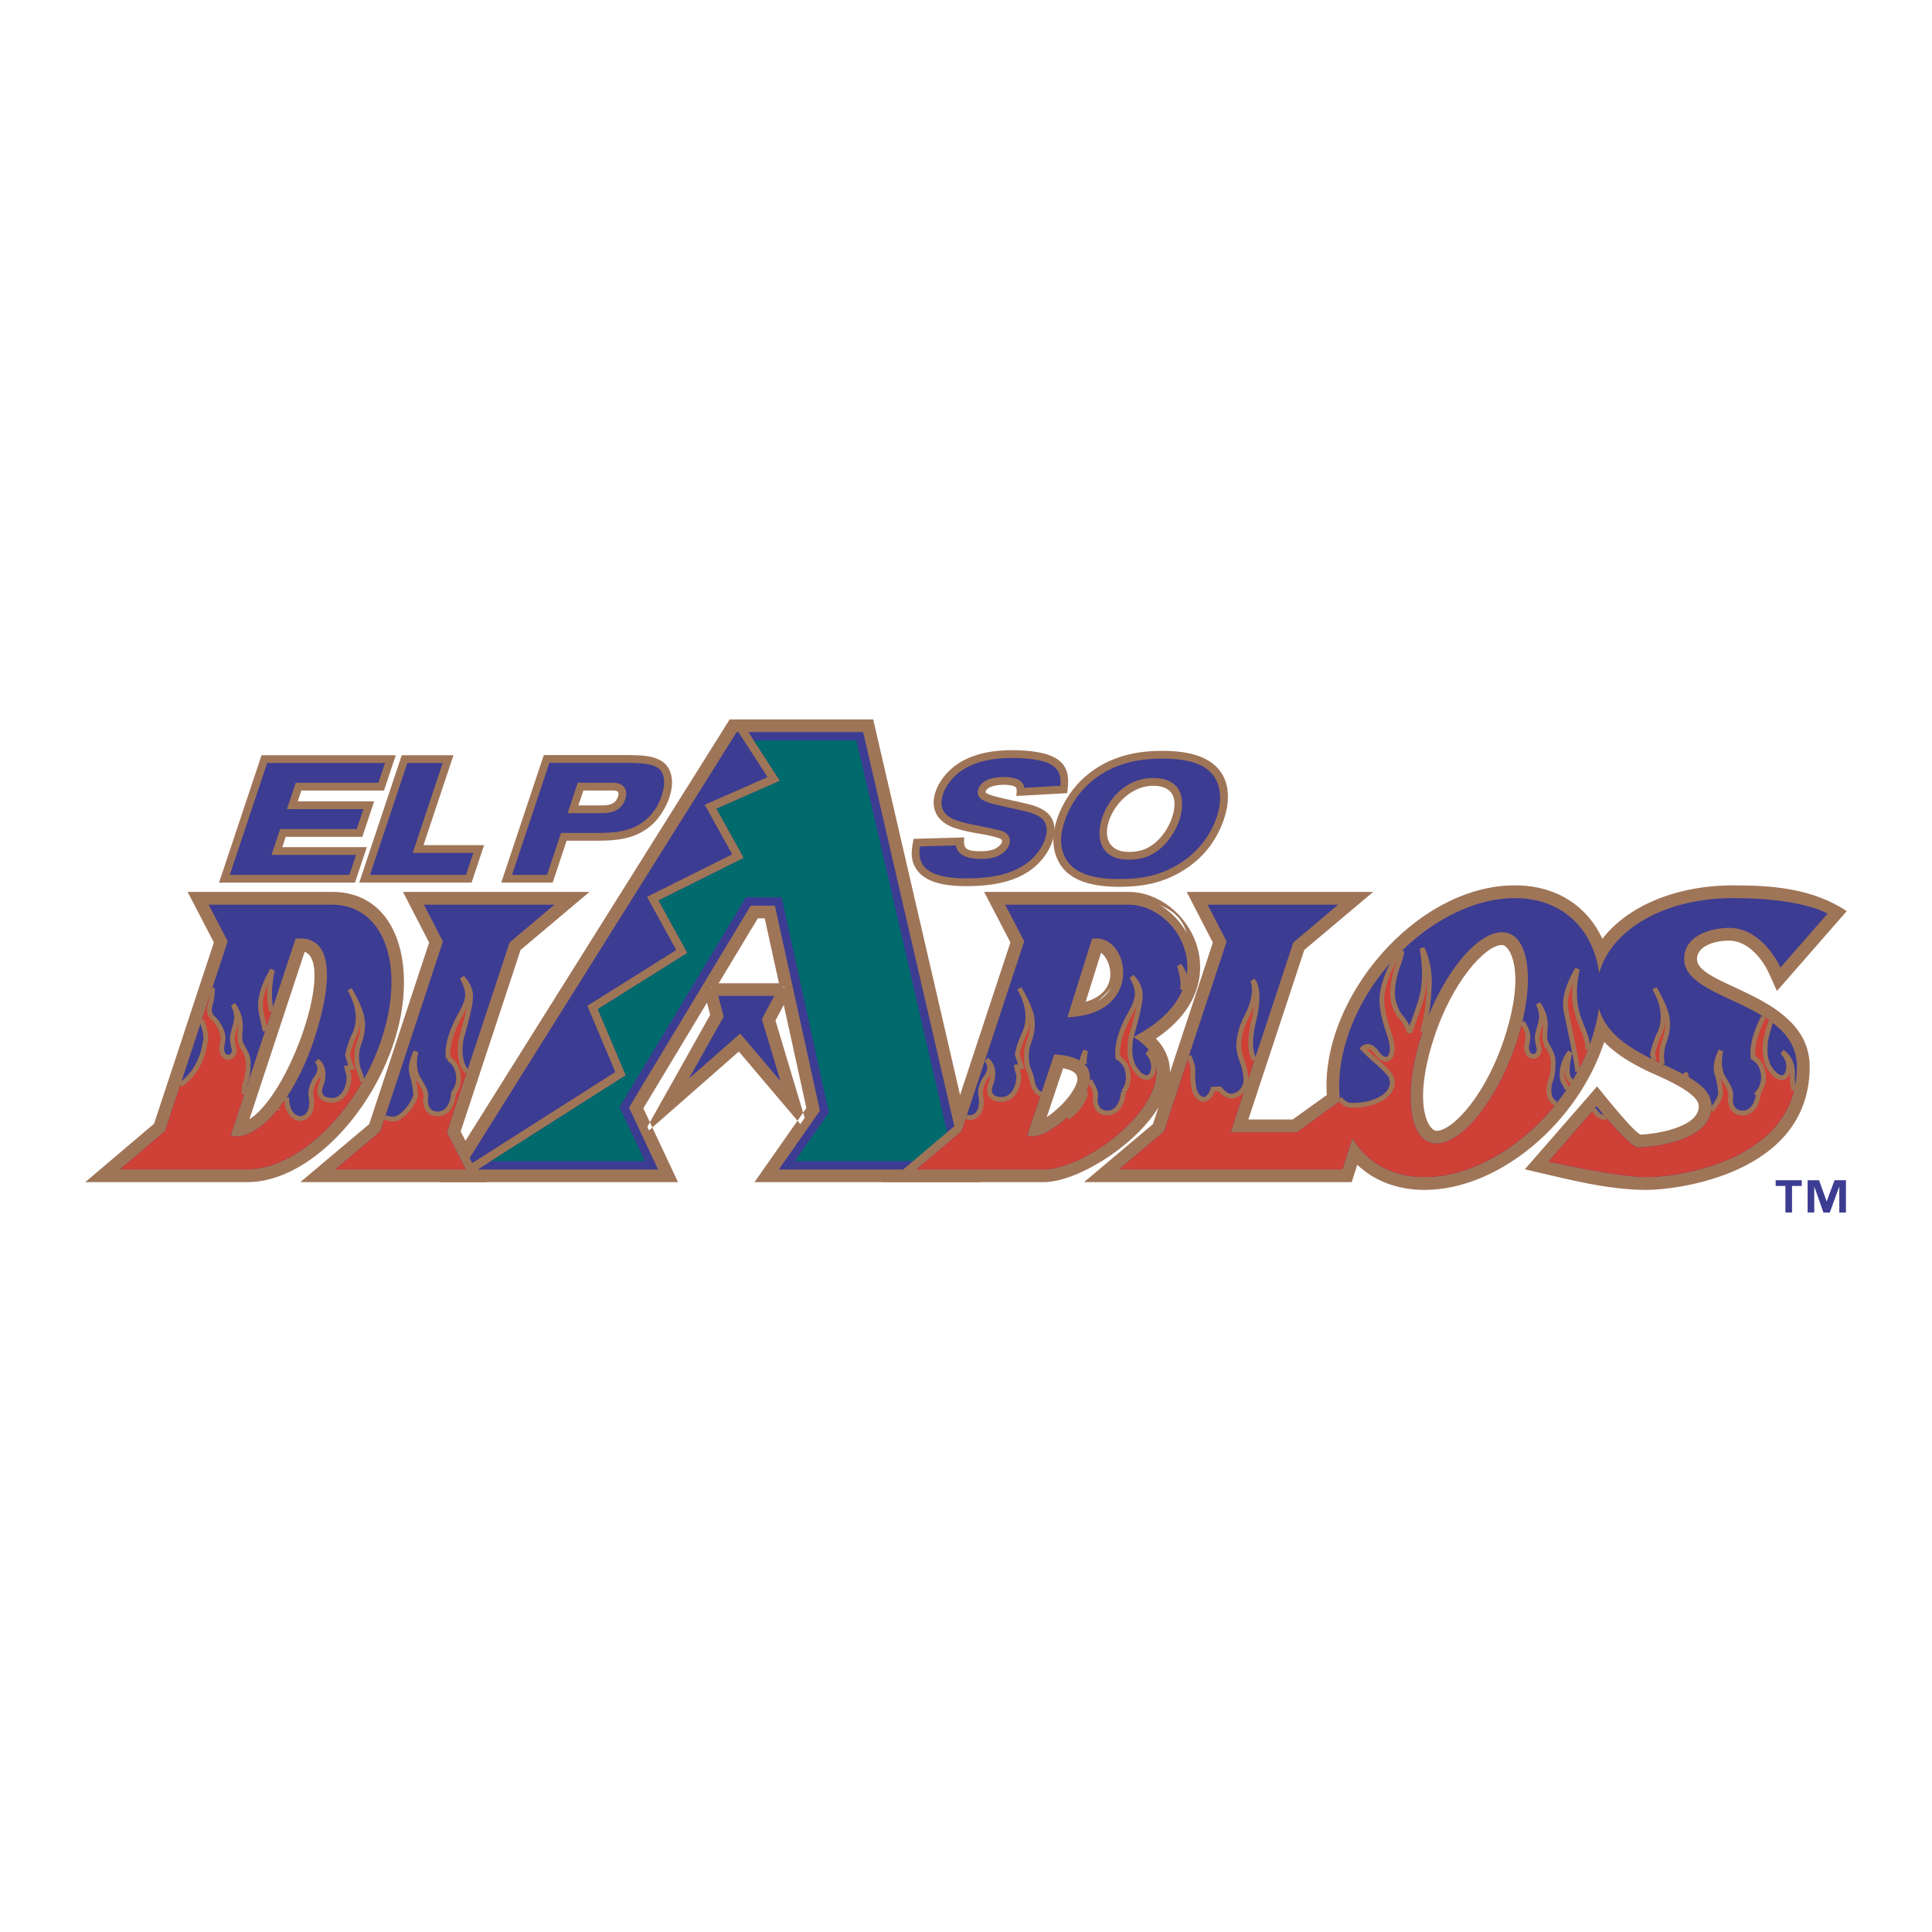 <svg xmlns="http://www.w3.org/2000/svg" width="2500" height="2500" viewBox="0 0 192.756 192.756"><path fill-rule="evenodd" clip-rule="evenodd" fill="#fff" d="M0 0h192.756v192.756H0V0z"/><path d="M23.035 87.208h11.77l.613-1.838h-8.433l.911-2.731h7.643l.613-1.838h-7.626l.928-2.781h8.247l.607-1.821H26.707l-3.672 11.009zm-1.179.85l4.238-12.708h13.394l-1.174 3.52h-8.248l-.361 1.082h7.626l-1.18 3.538h-7.643l-.344 1.032h8.432l-1.18 3.537h-13.56v-.001zM37.022 87.208h9.418l.68-2.039h-6.047l2.991-8.97h-3.371l-3.671 11.009zm-1.179.85l4.238-12.708h5.163l-2.992 8.97h6.047l-1.247 3.738H35.843zM54.528 87.208l1.395-4.183h3.515c1.933 0 3.597-.11 5.007-1.34 1.057-.917 2.411-3.443 1.418-4.767-.61-.763-2.333-.718-3.197-.737h-7.797L51.19 87.208h3.338zm.612.85h-5.129l4.244-12.725h8.424c1.229.027 3.011-.006 3.859 1.073 1.295 1.727-.124 4.694-1.537 5.921-1.67 1.458-3.634 1.549-5.565 1.549h-2.902l-1.394 4.182zm5.849-10.037c.434 0 .907.037 1.241.354.349.339.397.887.232 1.381-.413 1.239-1.452 1.45-2.587 1.45H56.53l1.062-3.185h3.397zm0 .849h-2.785l-.495 1.485h2.166c.742 0 1.502-.034 1.78-.869.104-.312.018-.469-.014-.5-.128-.121-.49-.116-.652-.116zM102.252 78.519l3.469-.192c.107-1.068-.281-1.809-1.391-2.204-.582-.225-1.887-.427-3.312-.427-1.303 0-3.604.141-5.267 1.424-1.528 1.171-2.795 3.616-.475 4.597.38.142.759.252 1.17.348 1.164.288 2.449.382 3.574.789 1.512.599.666 2.084-.369 2.594-.586.276-1.305.328-1.758.328-1.461 0-2.434-.462-2.584-1.349l-3.45.096c-.085.539-.104 1.254.376 1.857.836 1.061 2.938 1.183 4.174 1.183 3.143 0 5.225-.647 6.598-2.026 1.021-1.009 2.303-3.327.293-4.182-.393-.181-.834-.295-1.312-.395-.744-.185-1.525-.337-2.27-.522-.557-.123-1.891-.396-2.162-1.014-.387-.829.572-1.599 1.268-1.804.498-.147 1.02-.168 1.311-.168 1.547-.002 2.008.531 2.117 1.067zm-.891.047c-.086-.091-.367-.267-1.229-.267-.451 0-1.793.111-1.799.773.266.245 1.254.466 1.582.539.74.183 1.512.335 2.252.518.49.102.99.226 1.469.445 2.678 1.138 1.424 4.125-.029 5.563-1.607 1.612-3.959 2.273-7.199 2.273-1.553 0-3.794-.177-4.84-1.504-.813-1.021-.646-2.09-.411-3.215l5.058-.141c-.164 1.19.244 1.375 1.678 1.375.42 0 .979-.049 1.389-.244.307-.15 1.098-.769.443-1.032-1.088-.394-2.348-.479-3.476-.759a9.889 9.889 0 0 1-1.296-.389c-2.971-1.255-1.826-4.442.28-6.056 1.91-1.472 4.47-1.6 5.785-1.6 1.459 0 2.875.201 3.604.478 2.004.714 2.098 2.118 1.844 3.812l-5.072.281c.008-.116.106-.702-.033-.85z" fill-rule="evenodd" clip-rule="evenodd" fill="#9f7558"/><path d="M108.514 78.416c-1.568 1.513-3.227 4.597-2.299 6.824.395.992 1.418 2.389 5.424 2.389 2.105 0 4.035-.296 5.98-1.515a8.722 8.722 0 0 0 1.855-1.524c1.857-1.982 3.699-6.558.26-8.179-1.086-.513-2.535-.665-4-.648-2.07.033-4.888.411-7.22 2.653zm-.59-.613c2.562-2.462 5.646-2.856 7.799-2.89 1.502-.017 3.109.133 4.375.729 4.055 1.912 2.248 7.124-.002 9.526a9.542 9.542 0 0 1-2.029 1.667c-2.131 1.334-4.234 1.642-6.428 1.642-4.26 0-5.654-1.524-6.211-2.918-1.073-2.576.662-5.986 2.496-7.756zm9.818 4.019c-.418 1.256-1.447 2.928-3.129 3.648-.686.302-1.377.371-1.994.371-5.484 0-2.754-8.357 2.486-8.291 3.436.04 3.061 3.004 2.637 4.272zm-.804-.269c.439-1.319.512-3.125-1.842-3.153-4.096-.052-6.746 6.592-2.477 6.592.557 0 1.121-.065 1.656-.301 1.375-.59 2.286-2.009 2.663-3.138zM76.297 91.622h-.689l-3.905 6.48h6.016l-1.422-6.48zm.683-.851l1.795 8.18h-8.577l4.929-8.18h1.853zm20.819 27.17H75.278l5.174-7.391-2.258-10.289-.825 1.553 2.759 9.199.681 2.271-7.094-8.369-8.631 7.572-1.057.926.813-1.447 6.013-10.711-.317-1.217-6.349 10.537.653 1.391.244.521 2.56 5.453H43.856l28.941-46.161H87.12l10.679 46.162zm-1.069-.849L86.445 72.63H73.268l-27.875 44.461h20.914l-3.081-6.566 7.625-12.654.912 3.502-4.563 8.129 6.605-5.795 5.022 5.924-2.371-7.908 2.074-3.898 2.833 12.908-4.452 6.359H96.73zM24.884 111.67c3.226-2.068 6.545-10.373 6.493-14.4-.018-1.376-.379-2.093-.982-2.3l-5.511 16.7zm-1.346 1.369l6.271-19c4.128.27 1.933 7.178 1.208 9.264-1.481 4.268-4.193 8.938-6.736 9.555l-.743.181zm-4.819-24.053h14.406c6.662 0 8.558 7.567 6.222 14.866-2.4 7.5-8.743 14.09-14.672 14.09H8.504l6.866-5.826 5.969-18.089-2.62-5.041zm1.399.849l2.141 4.116-6.157 18.656-5.283 4.484h13.856c5.375 0 11.507-6.137 13.863-13.498 2.338-7.307.2-13.758-5.413-13.758H20.118z" fill-rule="evenodd" clip-rule="evenodd" fill="#9f7558"/><path d="M45.962 112.885l2.607 5.057H29.962l6.874-5.789 5.977-18.109-2.607-5.057h18.607l-6.874 5.789-5.977 18.109zm-.919.072l6.163-18.677 5.278-4.444H41.599l2.132 4.135-6.164 18.676-5.277 4.445h14.885l-2.132-4.135zM160.051 103.959c-2.623 8.059-10.492 14.758-17.912 14.758-2.748 0-5.045-.912-6.723-2.502l-.557 1.727h-26.703l6.873-5.789 5.977-18.109-2.607-5.057h18.607l-6.875 5.789-5.582 16.913h4.432l3.393-2.441c-.641-9.584 8.887-20.917 18.756-20.917 4.197 0 7.242 2.1 8.74 5.334 2.52-3.271 7.363-5.334 13.076-5.334 3.945 0 7.902.314 11.307 2.571l-6.967 7.971s-.883-1.994-1.072-2.318c-.875-1.498-2.172-2.707-3.705-2.707-1.672 0-3.201.657-3.201 1.834 0 2.802 11.244 3.529 11.244 10.74 0 10.852-13.551 12.297-16.23 12.297-4.131 0-8.193-1.152-12.189-2.057l7.209-8.271s1.744 2.184 2.65 3.182c.502.555 1.041 1.199 1.658 1.627 1.504-.043 5.838-.705 5.838-2.82 0-1.486-4.242-3.078-5.289-3.598-1.435-.718-2.969-1.593-4.148-2.823zm22.922-12.887c-2.523-1.636-7.074-1.894-10.027-1.894-5.336 0-10.277 1.671-13.273 6.292-1.498-3.992-4.041-6.292-8.543-6.292-9.746 0-18.648 11.333-17.871 20.476l-4.004 2.883h-5.879L129.4 94.28l5.275-4.444H119.79l2.133 4.135-6.162 18.676-5.279 4.445h23.758l.811-2.514c2.004 2.234 4.002 3.291 7.088 3.291 8.053 0 15.34-7.848 17.32-14.883l.225-.803c2.812 3.568 5.361 3.674 8.836 5.805 1.078.658 1.816 1.395 1.816 2.389 0 2.869-4.846 3.65-6.914 3.674-1.164-.654-3.32-3.365-4.107-4.338l-5.609 6.436c3.48.801 7.02 1.721 10.615 1.721 2.861 0 15.381-1.521 15.381-11.449 0-6.773-11.244-6.945-11.244-10.74 0-2.059 2.473-2.684 4.051-2.684 2.557 0 4.088 2.292 5.012 4.316l5.452-6.241zm-39.657 21.75c1.652 0 5.062-3.697 6.906-9.646 2.012-6.486.373-8.893-.369-8.893-1.652 0-5.062 3.698-6.908 9.647-2.009 6.488-.373 8.892.371 8.892zm0 .852c-2.027 0-3.062-3.932-1.182-9.994 1.818-5.867 5.381-10.246 7.719-10.246 2.027 0 3.061 3.93 1.182 9.994-1.818 5.867-5.381 10.246-7.719 10.246z" fill-rule="evenodd" clip-rule="evenodd" fill="#9f7558"/><path d="M108.32 99.945c3.436-.984 2.584-4.154 1.531-4.887l-1.531 4.887zm-1.24 1.116l2.207-7.044c6.09.975.096 6.644-1.521 6.925l-.686.119zm-1.014 5.519l-1.635 4.881c.846-.57 1.818-1.457 2.457-2.402.872-1.293.962-2.153-.822-2.479zm-.234-.896c5.666.74.279 6.133-1.986 7.074l-.863.357 2.504-7.479.345.048zm-7.644-16.698h14.406c5.984 0 11.15 8.993 2.734 14.631 5.375 5.635-6.092 14.324-11.184 14.324H87.972l6.867-5.826 5.97-18.089-2.621-5.04zm1.398.849l2.141 4.116-6.156 18.656-5.284 4.484h13.857c4.6 0 15.738-8.348 10.221-13.223l-.43-.379c3.721-2.305 8.912-13.655-1.342-13.655H99.586v.001z" fill-rule="evenodd" clip-rule="evenodd" fill="#9f7558"/><path d="M78.248 98.525l-1.608-7.329h-1.271l-4.416 7.329h7.295zm8.535-26.319l10.481 45.31h-21.17l4.812-6.873-2.545-11.6-1.45 2.725 2.905 9.691-6.058-7.148-8.146 7.148 5.695-10.145-.615-2.359-6.987 11.596 3.27 6.965H44.624l28.409-45.31h13.75z" fill-rule="evenodd" clip-rule="evenodd" fill="#9f7558"/><path fill-rule="evenodd" clip-rule="evenodd" fill="#3c3c92" d="M96.212 116.68H77.701l4.101-5.86-4.49-20.46h-2.417l-12.137 20.142 2.9 6.178H47.665l14.77-9.399-2.789-6.601 8.937-5.605-2.879-5.241 8.509-4.242-2.724-4.903 6.33-2.789-3.153-4.858h11.452l10.094 43.638z"/><path fill-rule="evenodd" clip-rule="evenodd" fill="#3c3c92" d="M77.244 99.361l-1.233 2.319 1.854 6.181-4.018-4.74-5.112 4.486 3.467-6.177-.538-2.069h5.58z"/><path fill-rule="evenodd" clip-rule="evenodd" fill="#006a6d" d="M95.16 115.844H79.308L82.699 111l-4.714-21.477h-3.563l-12.61 20.93 2.529 5.391H48.979l13.456-8.563-2.789-6.601 8.937-5.605-2.879-5.241 8.509-4.242-2.724-4.903 6.33-2.789-2.61-4.021h10.244l9.707 41.965z"/><path fill-rule="evenodd" clip-rule="evenodd" fill="#3c3c92" d="M46.157 116.646l27.339-43.604h.172l2.915 4.489-6.271 2.762 2.745 4.941-8.506 4.24 2.919 5.312-8.872 5.564 2.791 6.605-15.232 9.691z"/><path fill-rule="evenodd" clip-rule="evenodd" fill="#9f7558" d="M26.4 75.775l-3.955 11.858h12.666l.896-2.687h-8.432l.627-1.882h7.643l.896-2.687h-7.626l.644-1.932h8.248l.891-2.67H26.4zM40.388 75.775l-3.955 11.858h10.314l.963-2.888h-6.047l2.992-8.97h-4.267zM50.601 87.633h4.233l1.395-4.183h3.208c1.932 0 3.746-.101 5.286-1.444.851-.739 1.338-1.646 1.607-2.452.543-1.629.174-2.486-.128-2.89-.661-.84-2.027-.873-3.528-.907h-8.113l-3.96 11.876zm7.297-9.188h3.09c.336 0 .717.017.947.235.19.185.257.538.123.94-.381 1.142-1.461 1.159-2.184 1.159H57.12l.778-2.334zM100.133 77.875c1.781 0 1.746.705 1.719 1.091l4.244-.235c.096-.639.365-2.301-1.617-3.007-.654-.252-2.016-.453-3.461-.453-1.309 0-3.74.134-5.526 1.512-.79.604-1.434 1.427-1.73 2.317-.723 2.167.951 2.839 1.349 3.007.403.151.801.269 1.237.37.543.134 3.057.605 3.522.773.297.118.672.353.486.907-.135.403-.549.739-.891.907-.498.235-1.137.286-1.572.286-1.68 0-2.273-.588-2.167-1.361l-4.222.118c-.112.538-.325 1.629.397 2.537.979 1.243 3.314 1.343 4.507 1.343 3.191 0 5.408-.654 6.898-2.15.527-.521 1.035-1.243 1.299-2.032.359-1.075.248-2.251-1.135-2.839-.438-.202-.902-.319-1.389-.419-.746-.186-1.518-.336-2.262-.521-.611-.135-1.715-.403-1.877-.773-.051-.101-.051-.252.006-.42.292-.875 1.63-.958 2.185-.958zM115.729 75.337c-2.111.034-5.062.42-7.51 2.772a9.232 9.232 0 0 0-2.33 3.712c-.453 1.36-.516 2.503-.068 3.578.477 1.193 1.686 2.654 5.818 2.654 2.15 0 4.166-.302 6.205-1.579a9.124 9.124 0 0 0 1.941-1.595 8.888 8.888 0 0 0 1.932-3.225c.68-2.033.551-4.519-1.801-5.627-1.176-.555-2.703-.706-4.187-.69zm-.629 2.638c2.896.033 2.672 2.419 2.24 3.712-.398 1.193-1.367 2.738-2.896 3.394-.609.269-1.236.336-1.824.336-2.57 0-2.93-1.898-2.318-3.729.542-1.63 2.139-3.747 4.798-3.713z"/><path fill-rule="evenodd" clip-rule="evenodd" fill="#3c3c92" d="M38.413 76.125l-.658 1.97h-8.248l-.878 2.632h7.627l-.663 1.987H27.95l-.861 2.582h8.432l-.663 1.988H22.931l3.722-11.159h11.76zM44.169 76.125l-2.992 8.969h6.047l-.73 2.19h-9.576l3.722-11.159h3.529zM54.813 76.108h7.857c.729.017 1.422.031 2.017.145.575.11.982.301 1.237.625.225.3.586 1.03.074 2.565-.254.762-.712 1.61-1.505 2.299-1.433 1.25-3.124 1.359-5.056 1.359h-3.46l-1.395 4.183h-3.495l3.726-11.176zm1.821 5.022h3.24c.354 0 .865-.001 1.338-.171.497-.179.949-.542 1.177-1.227.159-.479.108-.992-.213-1.304a1.193 1.193 0 0 0-.61-.291 3.2 3.2 0 0 0-.578-.042h-3.343l-1.011 3.035zM98.844 77.69c-.479.142-1.025.431-1.227 1.031-.07.213-.096.47.014.687.09.19.266.318.412.403.164.095.359.176.555.245.387.135.826.239 1.143.308.744.186 1.52.337 2.264.521.48.099.924.214 1.324.398 1.148.488 1.271 1.428.945 2.408-.242.727-.717 1.405-1.213 1.896-1.395 1.399-3.5 2.048-6.652 2.048-1.242 0-3.378-.125-4.233-1.211-.519-.65-.476-1.424-.382-1.976l3.578-.1c.107.874 1.031 1.351 2.52 1.351.449 0 1.154-.051 1.725-.32.381-.187.895-.581 1.07-1.112.281-.844-.363-1.214-.695-1.345-.262-.095-1.047-.263-1.783-.415-.75-.154-1.511-.305-1.78-.372a9.424 9.424 0 0 1-1.196-.356c-.093-.039-.249-.104-.423-.209a2.015 2.015 0 0 1-.524-.439c-.295-.359-.519-.941-.192-1.92.271-.812.866-1.581 1.612-2.152 1.686-1.299 4.008-1.439 5.312-1.439 1.428 0 2.744.202 3.34.432.887.316 1.236.825 1.373 1.298.07.247.09.498.082.73-.004.113-.012.22-.023.317l-3.598.2c-.08-.523-.488-1.073-2.059-1.073-.289 0-.801.021-1.289.166zM119.768 76.343c2.104.993 2.277 3.226 1.619 5.2a8.568 8.568 0 0 1-1.857 3.097 8.86 8.86 0 0 1-1.871 1.537c-1.963 1.229-3.906 1.527-6.02 1.527-4.029 0-5.084-1.409-5.494-2.436-.404-.97-.361-2.022.076-3.335a8.894 8.894 0 0 1 2.24-3.571c2.354-2.261 5.195-2.641 7.271-2.673 1.469-.018 2.932.134 4.036.654zm-9.799 5.234c-.639 1.913-.293 4.189 2.65 4.189.613 0 1.293-.069 1.965-.365 1.654-.709 2.672-2.358 3.088-3.603.424-1.272.773-4.135-2.566-4.173-2.877-.036-4.569 2.25-5.137 3.952z"/><path d="M30.108 94.484l-5.928 17.961c4.568-1.109 10.617-17.655 5.928-17.961zm-8.309-.495l-2.381-4.579h13.707c6.137 0 8.154 7.009 5.817 14.312-2.377 7.432-8.615 13.793-14.267 13.793H9.662l6.075-5.154 6.062-18.372z" fill-rule="evenodd" clip-rule="evenodd" fill="#9f7558"/><path fill-rule="evenodd" clip-rule="evenodd" fill="#9f7558" d="M51.573 94.527l-6.07 18.393 2.37 4.596H31.126l6.076-5.116 6.07-18.393-2.37-4.596h16.746l-6.075 5.116z"/><path d="M11.976 116.666l4.492-3.811 6.25-18.94-1.9-3.655h12.307c5.099 0 7.341 5.912 5.008 13.203-2.333 7.293-8.359 13.203-13.458 13.203H11.976zm17.507-22.999l-6.474 19.619c.189.053.391.08.604.08 2.709 0 6.049-4.418 7.793-9.867 1.744-5.451 1.894-9.87-1.477-9.87a2.634 2.634 0 0 0-.446.038zm12.813-3.407H55.32l-4.479 3.772-6.257 18.959 1.894 3.674H33.455l4.479-3.771 6.257-18.96-1.895-3.674z" fill-rule="evenodd" clip-rule="evenodd" fill="#3c3c92"/><path d="M17.99 108.244c1.776-1.209 2.363-3.264 2.458-4.189 0 0 .279-.438-.159-1.771-.061-.186-.117-.35-.167-.498l1.065-3.227-.001.1s.06.717-.239 1.693c0 0-.278.775.378 1.273 0 0 1.056 1.076.917 2.17 0 0-.14.639-.12.916.021.279.159.738.638.777.478.041.677-.578.597-.836-.08-.26-.199-.916-.179-1.135s.179-.797.299-1.234c.119-.439.279-1.137-.219-2.053 0 0 .856 1.016.717 2.471-.102 1.059-.015 1.303.189 1.662l-.045.24.111-.127c.06.104.128.223.202.375.399.816.339 1.055.319 1.652s-.12 1.135-.259 1.453c-.069.16-.193.699-.125 1.217l-1.356 4.111c.189.053.391.08.604.08 1.307 0 2.76-1.027 4.11-2.703v.045l.031-.082c.285-.355.564-.74.838-1.15.023.924.29 1.98 1.354 2.127 0 0 1.189.023 1.146-1.732 0 0-.011-.227-.06-.471-.048-.242-.01-.578-.01-.578.055-.266.192-.781.507-1.221.602-.844.388-1.375.09-1.762 0 0 1.105.686.358 2.568 0 0-.507 1.285 1.046 1.373 1.553.09 1.972-2.031 1.732-2.688a2.743 2.743 0 0 1-.142-.551l.457-.035c-.13-.393-.264-.812-.396-1.236.101-.506.291-1.127.618-1.912 0 0 1.225-1.912-.418-4.66 0 0 1.105 1.822 1.254 2.928 0 0 .229 1.045-.269 2.359s-.199 2.471-.02 2.889c.167.391.248.676.323 1.053-2.91 5.096-7.485 8.74-11.49 8.74H11.976l4.492-3.811 1.522-4.61zm8.46-5.387c-.107-.516-.214-1.025-.287-1.352-.199-.896-.518-2.031 1.016-4.74-.397 1.855-.323 3.133-.085 4.141l-.644 1.951zm11.963 8.584c.204.166.555.252 1.133.17 1.292-.588 1.949-2.199 1.932-2.369-.02-.199-.08-1.135-.378-2.07s.398-2.25.398-2.25-.438 1.611.259 2.727c.697 1.115.776 1.455.717 1.893s-.02 1.574 1.194 1.594c.854.014 1.508-.812 1.588-2.096.296-.396.496-.885.496-1.424 0-.996-.438-1.666-1.033-2.004a4.386 4.386 0 0 1-.015-.869c.1-.996.458-2.131 1.294-3.625.837-1.494.856-2.211.1-3.584 0 0 .996.877.837 2.17 0 0-.02.816-.856 3.686 0 0-.498 1.83.219 3.145 0 0 .109.189.285.408l-1.997 6.051 1.894 3.674H33.455l4.479-3.771.479-1.456z" fill-rule="evenodd" clip-rule="evenodd" fill="#cf4037"/><path d="M17.99 108.244c1.776-1.209 2.363-3.264 2.458-4.189 0 0 .279-.438-.159-1.771-.061-.186-.117-.35-.167-.498m1.065-3.227l-.001.1s.06.717-.239 1.693c0 0-.278.775.378 1.273 0 0 1.056 1.076.917 2.17 0 0-.14.639-.12.916.021.279.159.738.638.777.478.041.677-.578.597-.836-.08-.26-.199-.916-.179-1.135s.179-.797.299-1.234c.119-.439.279-1.137-.219-2.053 0 0 .856 1.016.717 2.471-.102 1.059-.015 1.303.189 1.662l-.045.24.111-.127c.06.104.128.223.202.375.399.816.339 1.055.319 1.652s-.12 1.135-.259 1.453c-.069.16-.193.699-.125 1.217m2.083-6.316c-.107-.516-.214-1.025-.287-1.352-.199-.896-.518-2.031 1.016-4.74-.397 1.855-.323 3.133-.085 4.141m.63 9.756v.045l.031-.082m.837-1.15c.023.924.29 1.98 1.354 2.127 0 0 1.189.023 1.146-1.732 0 0-.011-.227-.06-.471-.048-.242-.01-.578-.01-.578.055-.266.192-.781.507-1.221.602-.844.388-1.375.09-1.762 0 0 1.105.686.358 2.568 0 0-.507 1.285 1.046 1.373 1.553.09 1.972-2.031 1.732-2.688a2.743 2.743 0 0 1-.142-.551l.457-.035c-.13-.393-.264-.812-.396-1.236.101-.506.291-1.127.618-1.912 0 0 1.225-1.912-.418-4.66 0 0 1.105 1.822 1.254 2.928 0 0 .229 1.045-.269 2.359s-.199 2.471-.02 2.889c.167.391.248.676.323 1.053m2.251 3.515c.204.166.555.252 1.133.17 1.292-.588 1.949-2.199 1.932-2.369-.02-.199-.08-1.135-.378-2.07s.398-2.25.398-2.25-.438 1.611.259 2.727c.697 1.115.776 1.455.717 1.893s-.02 1.574 1.194 1.594c.854.014 1.508-.812 1.588-2.096.296-.396.496-.885.496-1.424 0-.996-.438-1.666-1.033-2.004a4.386 4.386 0 0 1-.015-.869c.1-.996.458-2.131 1.294-3.625.837-1.494.856-2.211.1-3.584 0 0 .996.877.837 2.17 0 0-.02.816-.856 3.686 0 0-.498 1.83.219 3.145 0 0 .109.189.285.408" fill="none" stroke="#9f7558" stroke-width=".478" stroke-miterlimit="2.613"/><path d="M132.814 109.451c-.801-9.41 8.635-20.698 18.314-20.698 4.324 0 7.342 2.306 8.645 5.779 2.256-3.479 7.186-5.779 13.172-5.779 2.951 0 7.676.249 10.314 1.998l.354.235-6.209 7.104s-.631-1.42-.824-1.752c-.896-1.536-2.305-2.917-4.072-2.917-1.625 0-3.627.641-3.627 2.259 0 3.312 11.246 3.73 11.246 10.74 0 10.391-13.035 11.873-15.807 11.873-3.818 0-7.699-1.053-11.402-1.889l6.408-7.354s1.438 1.799 2.348 2.805c.408.451 1.363 1.49 1.857 1.77 1.783-.02 6.381-.762 6.381-3.248 0-.752-.551-1.377-1.613-2.027-1.066-.654-2.49-1.244-3.912-1.951-1.646-.818-3.359-1.824-4.52-3.297-.064.227-.133.455-.207.684-2.566 7.947-10.318 14.508-17.521 14.508-2.926 0-5.287-1.07-6.91-2.881l-.68 2.104h-25.23l6.076-5.115 6.07-18.394-2.369-4.596h16.746l-6.076 5.116-5.803 17.586h5.154l3.697-2.663zm9.727-5.646c-1.947 6.275-.609 9.443.775 9.443 1.996 0 5.48-4.037 7.312-9.945 1.945-6.277.609-9.444-.775-9.444-1.996-.001-5.482 4.037-7.312 9.946z" fill-rule="evenodd" clip-rule="evenodd" fill="#9f7558"/><path d="M109.584 94.493l-1.891 6.03c4.795-.834 3.928-5.704 1.891-6.03zm-2.344 14.802c1.02-1.51 1.119-2.854-1.463-3.191l-2.096 6.262c1.024-.427 2.628-1.688 3.559-3.071zm-5.972-15.306l-2.381-4.579h13.707c5.705 0 10.709 8.775 2.053 14.14 5.764 5.094-5.262 13.965-10.502 13.965H89.13l6.075-5.154 6.063-18.372z" fill-rule="evenodd" clip-rule="evenodd" fill="#9f7558"/><path d="M91.444 116.666l4.492-3.811 6.251-18.94-1.9-3.655h12.307c5.1 0 9.918 8.365.479 13.203 7.049 4.123-3.83 13.203-8.928 13.203H91.444zm15.056-15.174c7.527-.238 6.27-7.864 2.898-7.864-.146 0-.295.013-.447.038l-2.451 7.826zm-1.314 3.703l-2.707 8.09c.189.053.391.08.604.08 2.708 0 9.989-7.691 2.103-8.17zm36.543-1.642c-1.805 5.824-1.096 10.545 1.588 10.545 2.682 0 6.318-4.721 8.125-10.545 1.805-5.824 1.094-10.544-1.588-10.544s-6.321 4.72-8.125 10.544zm40.605-12.395l-4.693 5.37s-1.748-3.956-5.133-3.956c-1.42 0-4.477.565-4.477 3.109 0 4.24 11.246 4.24 11.246 10.74 0 9.469-12.01 11.023-14.957 11.023s-9.826-1.555-9.826-1.555l4.805-5.512s3.273 4.098 4.148 4.098c.873 0 7.314-.424 7.314-4.098 0-4.016-9.631-4.113-11.238-9.76-.127.938-.35 1.908-.672 2.906-2.482 7.688-9.965 13.92-16.713 13.92-3.283 0-5.789-1.475-7.207-3.877l-1 3.1h-22.285l4.48-3.771 6.256-18.96-1.895-3.674h13.023l-4.479 3.772-6.246 18.93h6.604l4.314-3.107c-.24-1.898-.027-4.051.711-6.332 2.482-7.688 9.965-13.92 16.713-13.92 4.709 0 7.816 3.036 8.42 7.483 1.168-4.229 6.318-7.483 13.396-7.483 6.989-.001 9.391 1.554 9.391 1.554z" fill-rule="evenodd" clip-rule="evenodd" fill="#3c3c92"/><path d="M96.411 111.418c.108.043.226.076.357.094 0 0 1.189.021 1.146-1.732 0 0-.012-.229-.061-.471-.047-.242-.01-.578-.01-.578.055-.268.193-.781.508-1.223.602-.842.389-1.373.09-1.762 0 0 1.104.688.357 2.568 0 0-.508 1.285 1.045 1.375 1.555.09 1.973-2.031 1.732-2.689a2.83 2.83 0 0 1-.141-.549l.457-.035a81.444 81.444 0 0 1-.395-1.238c.1-.504.289-1.125.617-1.91 0 0 1.225-1.912-.418-4.66 0 0 1.104 1.822 1.254 2.928 0 0 .229 1.045-.27 2.359s-.199 2.469-.02 2.887.26.717.338 1.135c0 0 .146.975.859 1.246l-1.381 4.123c.189.053.391.08.604.08.871 0 2.211-.793 3.369-1.885 1.234-.619 1.863-2.162 1.848-2.33a.137.137 0 0 1-.004-.031c.229-.447.383-.893.434-1.314.557.922.621 1.242.564 1.645-.059.439-.02 1.574 1.195 1.594.854.014 1.508-.812 1.588-2.096a2.37 2.37 0 0 0 .496-1.424c0-.994-.438-1.666-1.033-2.002a4.74 4.74 0 0 1-.016-.871c.1-.996.459-2.131 1.295-3.623.836-1.494.855-2.211.1-3.586 0 0 .996.877.836 2.172 0 0-.02.816-.855 3.684 0 0-.498 1.832.219 3.146 0 0 .617 1.076 1.295 1.076.676 0 1.096-1.535.039-2.551 0 0 .432.236.734.832 1.557 4.492-6.77 10.865-11.041 10.865h-12.7l4.492-3.811.477-1.438zm11.507-5.477c.133-.605.4-1.111.4-1.111s-.166.605-.133 1.332a2.209 2.209 0 0 0-.267-.221zm10.066-7.185c.084-.594.031-1.357-.326-2.43 0 0 .453.477.641 1.463-.076.32-.18.645-.315.967zm.629 6.601c.205.471.408 1.023.398 1.324 0 0-.047 1.514.18 2.152.219.615.637.855.896.855.244 0 .729-.281.932-1.027.227-.004.461-.01.695-.018.283.357.66.676 1.117.73 1.275-.18 1.518-1.26 1.477-1.758a6.202 6.202 0 0 0-.418-1.852s-.338-.855-.299-1.553c.041-.697.18-1.594.736-2.668.559-1.076 1.096-2.529.658-3.725 0 0 .877.797.119 3.943-.641 2.666-.168 3.588.064 3.977l-2.383 7.223h6.604l4.314-3.107a5.653 5.653 0 0 1-.029-.258c.279.375.621.633 1.039.67 2.004.098 4.195-.77 4.195-2.275 0-.643-.354-1.027-2.025-2.502a13.384 13.384 0 0 1-.916-.883c.174-.17.648-.479 1.305.303 0 0 .717 1.115 1.273.676.559-.438.359-1.512.1-2.289-.258-.777-.775-2.211-.775-3.584 0-1.375.836-3.346 1.453-4.183a2.27 2.27 0 0 0 .201-.329c.113-.116.229-.23.344-.344-.043.368-.158.836-.385 1.429 0 0-.639 1.633-.539 3.127 0 0 .1 1.254.877 2.111 0 0 .512.547.818 1.488.258-.695.562-1.533.76-2.127.398-1.195 1.076-2.688.479-6.283 0 0 .916 1.732.697 4.042 0 0 .02 1.838-.648 4.291a27.65 27.65 0 0 0-.199.615c-1.805 5.824-1.096 10.545 1.588 10.545 2.682 0 6.318-4.721 8.125-10.545.166-.535.311-1.061.434-1.576.291.416.643 1.068.559 1.729 0 0-.139.637-.119.916s.158.736.637.777c.479.039.678-.578.598-.838-.08-.258-.199-.916-.18-1.135s.18-.797.299-1.234.279-1.135-.219-2.051c0 0 .855 1.016.717 2.469-.102 1.059-.014 1.305.189 1.664l-.045.238.111-.127c.059.104.129.223.203.375.396.816.338 1.057.318 1.654-.02.596-.119 1.135-.26 1.453-.127.291-.438 1.865.592 2.238-3.473 4.367-8.479 7.338-13.137 7.338-3.283 0-5.789-1.475-7.207-3.877l-1 3.1h-22.285l4.48-3.771 2.487-7.533zm37.715 3.309c-.068-.354-.229-.541-.33-.699-.139-.219-.16-.697-.16-.697.021-1.453.797-2.289.797-2.289s-.727 2.652.221 2.863c-.17.277-.346.552-.528.822zm1.065-1.756c-.035-.732-.279-1.723-.379-2.328 0 0-.459-2.271-.656-3.168-.199-.895-.52-2.031 1.016-4.738-1.014 4.729 1.037 5.697 1.047 8.043-.3.75-.644 1.482-1.028 2.191zm1.648 3.764c.199.43.537.76 1.1.838 0 0 .035 0 .094-.008 1.037 1.213 2.641 2.971 3.213 2.971.84 0 6.838-.393 7.287-3.699.631-.686.947-1.506.936-1.625-.02-.197-.078-1.135-.377-2.07s.398-2.25.398-2.25-.439 1.613.258 2.729.777 1.453.717 1.891c-.059.439-.02 1.574 1.195 1.594.854.014 1.508-.812 1.588-2.096a2.37 2.37 0 0 0 .496-1.424c0-.994-.439-1.666-1.033-2.002a4.412 4.412 0 0 1-.016-.871c.09-.902.393-1.92 1.072-3.215.238.148.469.301.689.461-.104.4-.23.865-.387 1.4 0 0-.498 1.832.219 3.146 0 0 .617 1.076 1.295 1.076.676 0 1.094-1.535.039-2.551 0 0 1.096.598 1.016 2.291-.029.646.045 1.154.162 1.512-1.801 7.381-11.998 8.672-14.682 8.672-2.947 0-9.826-1.555-9.826-1.555l4.547-5.215zm6.018-4.893c-.062-.199-.127-.4-.189-.604.102-.504.291-1.125.617-1.91 0 0 1.225-1.912-.418-4.66 0 0 1.105 1.822 1.256 2.928 0 0 .229 1.045-.27 2.359a4.19 4.19 0 0 0-.201 2.266c-.264-.125-.53-.25-.795-.379zm3.138 1.531a2.104 2.104 0 0 0-.131-.252s.109.125.242.314a3.086 3.086 0 0 1-.111-.062z" fill-rule="evenodd" clip-rule="evenodd" fill="#cf4037"/><path d="M96.411 111.418c.108.043.226.076.357.094 0 0 1.189.021 1.146-1.732 0 0-.012-.229-.061-.471-.047-.242-.01-.578-.01-.578.055-.268.193-.781.508-1.223.602-.842.389-1.373.09-1.762 0 0 1.104.688.357 2.568 0 0-.508 1.285 1.045 1.375 1.555.09 1.973-2.031 1.732-2.689a2.83 2.83 0 0 1-.141-.549l.457-.035a81.444 81.444 0 0 1-.395-1.238c.1-.504.289-1.125.617-1.91 0 0 1.225-1.912-.418-4.66 0 0 1.104 1.822 1.254 2.928 0 0 .229 1.045-.27 2.359s-.199 2.469-.02 2.887.26.717.338 1.135c0 0 .146.975.859 1.246m2.595 2.317c1.234-.619 1.863-2.162 1.848-2.33a.137.137 0 0 1-.004-.031m-.377-3.178c.133-.605.4-1.111.4-1.111s-.166.605-.133 1.332m.544 1.643c.557.922.621 1.242.564 1.645-.059.439-.02 1.574 1.195 1.594.854.014 1.508-.812 1.588-2.096a2.37 2.37 0 0 0 .496-1.424c0-.994-.438-1.666-1.033-2.002a4.74 4.74 0 0 1-.016-.871c.1-.996.459-2.131 1.295-3.623.836-1.494.855-2.211.1-3.586 0 0 .996.877.836 2.172 0 0-.02.816-.855 3.684 0 0-.498 1.832.219 3.146 0 0 .617 1.076 1.295 1.076.676 0 1.096-1.535.039-2.551 0 0 .432.236.734.832m2.798-7.045c.084-.594.031-1.357-.326-2.43 0 0 .453.477.641 1.463m.314 7.568c.205.471.408 1.023.398 1.324 0 0-.047 1.514.18 2.152.219.615.637.855.896.855.244 0 .729-.281.932-1.027.227-.004.461-.01.695-.018.283.357.66.676 1.117.73 1.275-.18 1.518-1.26 1.477-1.758a6.202 6.202 0 0 0-.418-1.852s-.338-.855-.299-1.553c.041-.697.18-1.594.736-2.668.559-1.076 1.096-2.529.658-3.725 0 0 .877.797.119 3.943-.641 2.666-.168 3.588.064 3.977m8.508 3.861c.279.375.621.633 1.039.67 2.004.098 4.195-.77 4.195-2.275 0-.643-.354-1.027-2.025-2.502a13.384 13.384 0 0 1-.916-.883c.174-.17.648-.479 1.305.303 0 0 .717 1.115 1.273.676.559-.438.359-1.512.1-2.289-.258-.777-.775-2.211-.775-3.584 0-1.375.836-3.346 1.453-4.183a2.27 2.27 0 0 0 .201-.329m.343-.344c-.043.368-.158.836-.385 1.429 0 0-.639 1.633-.539 3.127 0 0 .1 1.254.877 2.111 0 0 .512.547.818 1.488.258-.695.562-1.533.76-2.127.398-1.195 1.076-2.688.479-6.283 0 0 .916 1.732.697 4.042 0 0 .02 1.838-.648 4.291m9.947-.959c.291.416.643 1.068.559 1.729 0 0-.139.637-.119.916s.158.736.637.777c.479.039.678-.578.598-.838-.08-.258-.199-.916-.18-1.135s.18-.797.299-1.234.279-1.135-.219-2.051c0 0 .855 1.016.717 2.469-.102 1.059-.014 1.305.189 1.664l-.045.238.111-.127c.059.104.129.223.203.375.396.816.338 1.057.318 1.654-.02.596-.119 1.135-.26 1.453-.127.291-.438 1.865.592 2.238m1.053-1.439c-.068-.354-.229-.541-.33-.699-.139-.219-.16-.697-.16-.697.021-1.453.797-2.289.797-2.289s-.727 2.652.221 2.863m.537-.934c-.035-.732-.279-1.723-.379-2.328 0 0-.459-2.271-.656-3.168-.199-.895-.52-2.031 1.016-4.738-1.014 4.729 1.037 5.697 1.047 8.043m.62 5.955c.199.43.537.76 1.1.838 0 0 .035 0 .094-.008m4.824-5.723c-.062-.199-.127-.4-.189-.604.102-.504.291-1.125.617-1.91 0 0 1.225-1.912-.418-4.66 0 0 1.105 1.822 1.256 2.928 0 0 .229 1.045-.27 2.359a4.19 4.19 0 0 0-.201 2.266m2.343 1.152a2.104 2.104 0 0 0-.131-.252s.109.125.242.314m2.426 3.401c.631-.686.947-1.506.936-1.625-.02-.197-.078-1.135-.377-2.07s.398-2.25.398-2.25-.439 1.613.258 2.729.777 1.453.717 1.891c-.059.439-.02 1.574 1.195 1.594.854.014 1.508-.812 1.588-2.096a2.37 2.37 0 0 0 .496-1.424c0-.994-.439-1.666-1.033-2.002a4.412 4.412 0 0 1-.016-.871c.09-.902.393-1.92 1.072-3.215m.69.46c-.104.4-.23.865-.387 1.4 0 0-.498 1.832.219 3.146 0 0 .617 1.076 1.295 1.076.676 0 1.094-1.535.039-2.551 0 0 1.096.598 1.016 2.291-.029.646.045 1.154.162 1.512" fill="none" stroke="#9f7558" stroke-width=".478" stroke-miterlimit="2.613"/><path d="M179.76 118.322h-.969v2.646h-.66v-2.646h-.973v-.57h2.602v.57zm4.408 2.653h-.66v-2.561h-.016l-.934 2.561h-.633l-.902-2.561h-.016v2.555h-.66v-3.217h1.143l.748 2.1h.016l.779-2.1h1.135v3.223z" fill-rule="evenodd" clip-rule="evenodd" fill="#3c3c92"/></svg>